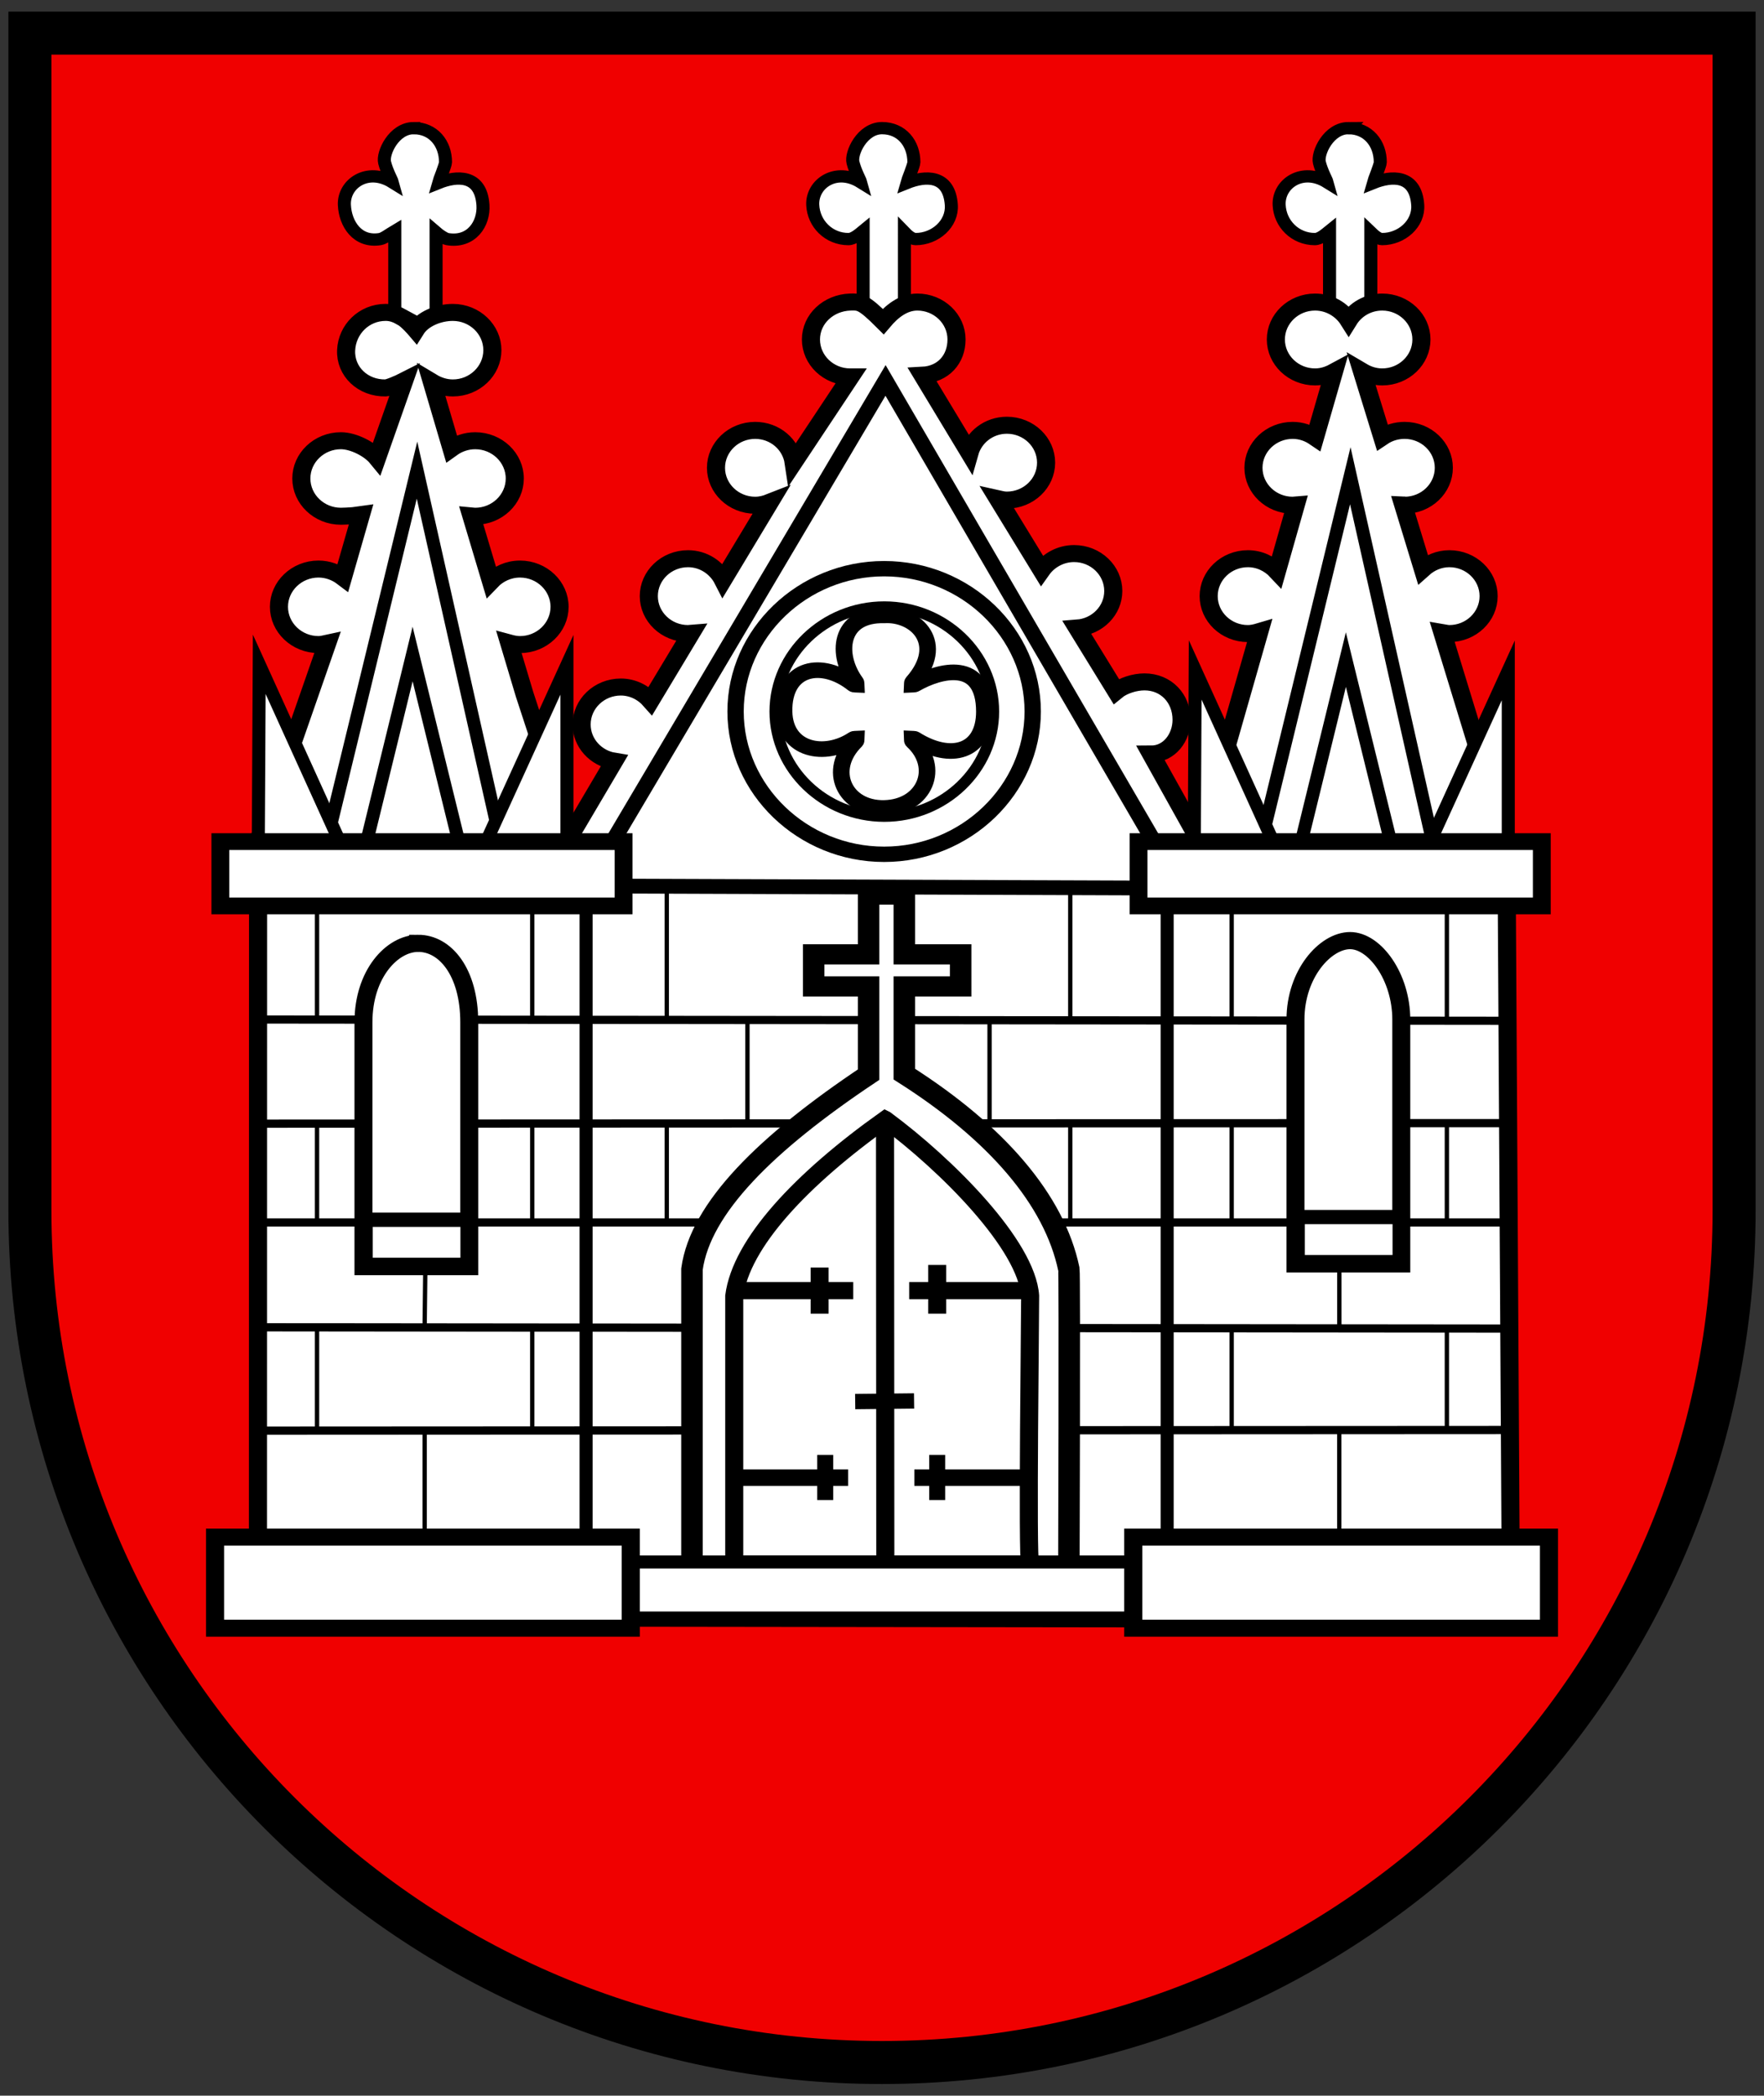 <svg width="410" height="487" xmlns="http://www.w3.org/2000/svg"><rect width="100%" height="100%" fill="#333333" stroke="none"/><g clip-rule="evenodd" fill-rule="evenodd" stroke-width="1.542"><path d="M6.951 7.699v284.808c0 103.228 88.676 186.908 198.05 186.908s198.052-83.68 198.052-186.908V7.699z" fill="#f00000" fill-rule="nonzero"/><path d="M137.29 40.119c-6.848.013-10.927 9.253-10.09 12.717.836 3.465 2.413 6.267 2.674 7.284-8.501-5.604-16.995.444-16.655 8.395.298 6.93 4.502 13.98 12.4 12.593 1.32-.232 3.127-1.759 5.107-3.01v38.074h14.344V78.593c.978.9 2.98 2.348 3.89 2.515 8.365 1.537 12.832-5.672 12.4-12.593-.71-11.427-9.164-10.836-15.438-8.148.257-1.01 2.43-6.563 2.43-7.655 0-6.935-4.234-12.593-11.062-12.593zm162.72 0c-6.847.014-10.926 9.254-10.09 12.716.837 3.464 2.413 6.267 2.675 7.285-8.501-5.604-16.995.444-16.655 8.394.296 6.93 5.57 12.594 12.4 12.594 1.812 0 3.802-1.869 5.106-3.009v38.072h14.344V78.592c1.04 1.147 2.533 2.516 3.892 2.516 6.828 0 12.83-5.67 12.398-12.594-.71-11.427-9.163-10.835-15.44-8.147.258-1.01 2.433-6.564 2.433-7.656 0-6.935-4.235-12.592-11.063-12.592zm162.04 0c-6.848.013-10.928 9.253-10.09 12.717.837 3.465 2.412 6.267 2.673 7.284-8.501-5.604-16.995.444-16.655 8.395.298 6.93 5.571 12.593 12.4 12.593 1.812 0 3.706-1.808 5.106-3.01v38.074h14.344V78.593c1.028 1.049 2.534 2.515 3.892 2.515 6.828 0 12.83-5.672 12.4-12.593-.713-11.427-9.165-10.836-15.44-8.148.258-1.01 2.432-6.563 2.432-7.655 0-6.935-4.235-12.593-11.063-12.593z" fill="#fff" fill-rule="nonzero" stroke="#000" stroke-width="4.532" transform="matrix(.669 0 0 .629 4.302 4.543)"/><path d="M133.31 110.04c-1.745-1.015-3.415-1.847-5.748-1.847-7.56 0-13.403 6.283-13.737 13.95-.346 7.906 5.86 14.133 13.737 13.952 1.106-.025 4.804-1.736 6.435-2.621l-9.429 28.51c-2.507-3.252-8.187-6.382-12.567-6.382-7.559 0-13.737 6.276-13.737 13.952s6.178 13.95 13.737 13.95c2.178 0 6.594-.404 6.966-.47l-6.237 23.064c-2.337-1.885-5.296-3.086-8.51-3.086-7.559 0-13.737 6.275-13.737 13.951 0 7.677 6.178 13.951 13.737 13.951 1.04 0 2.066-.27 3.04-.494l-24.025 73.338-.047 286.72 435.34.586-1.58-287.3-22.249-77.289c.778.14 1.615.37 2.432.37 7.5 0 13.616-6.211 13.616-13.827s-6.117-13.828-13.616-13.828c-3.597 0-6.808 1.507-9.24 3.827l-6.807-23.704c.164.006.321.123.486.123 7.5 0 13.616-6.211 13.616-13.827s-6.117-13.828-13.616-13.828c-2.905 0-5.57.891-7.78 2.469l-7.051-24.321c2.073 1.303 4.434 2.098 7.05 2.098 7.5 0 13.616-6.212 13.616-13.827s-6.117-13.828-13.615-13.828c-4.98 0-9.296 2.72-11.671 6.79-2.378-4.01-6.73-6.79-11.671-6.79-7.5 0-13.615 6.211-13.615 13.828 0 7.617 6.116 13.827 13.615 13.827 2.422 0 4.595-.723 6.564-1.852l-6.564 24.199c-2.22-1.607-4.849-2.593-7.78-2.593-7.5 0-13.617 6.212-13.617 13.828 0 7.617 6.116 13.827 13.616 13.827.366 0 .735-.095 1.094-.123l-6.564 24.57c-2.489-2.824-6.068-4.693-10.09-4.693-7.5 0-13.616 6.212-13.616 13.828 0 7.617 6.116 13.827 13.616 13.827 1.406 0 2.735-.338 4.011-.74l-20.788 77.411-16.856-32.157c6.441 0 10.603-6.193 10.603-12.659 0-7.962-5.398-13.999-12.898-13.999-3.385 0-7.478 1.376-9.857 3.458l-13.495-23.335c6.991-.563 12.522-6.46 12.522-13.705 0-7.616-6.117-13.827-13.616-13.827-4.687 0-8.864 2.503-11.305 6.174l-15.197-26.421c1.006.241 2.081.494 3.16.494 7.5 0 13.617-6.213 13.617-13.828 0-7.616-6.117-13.828-13.616-13.828-6.279 0-11.452 4.368-13.01 10.248l-16.298-28.717c7.16-.387 11.802-5.847 11.802-13.213 0-7.617-6.117-13.828-13.616-13.828-4.98 0-8.929 3.523-11.86 7.2-6.886-7.315-8.07-7.322-11.483-7.2-7.495.268-13.615 6.211-13.615 13.828 0 7.617 6.116 13.827 13.616 13.827h.12l-19.74 31.607c-.933-6.693-6.524-11.852-13.371-11.852-7.5 0-13.616 6.211-13.616 13.828 0 7.617 6.116 13.827 13.616 13.827 1.831 0 3.51-.443 5.105-1.111l-16.29 28.767c-2.205-4.597-6.787-7.902-12.157-7.902-7.5 0-13.616 6.212-13.616 13.828 0 7.617 6.116 13.827 13.616 13.827.365 0 .735-.095 1.094-.123l-14.103 24.94c-2.492-3.013-6.158-5.063-10.334-5.063-7.498 0-13.615 6.212-13.615 13.828 0 6.833 4.884 12.485 11.306 13.581l-15.12 27.254-16.002-51.947-5.35-19.013c1.193.344 2.469.616 3.77.616 7.558 0 13.737-6.274 13.737-13.95s-6.18-13.952-13.737-13.952c-4.001 0-7.586 1.788-10.09 4.57l-6.809-24.2c.439.043.888.123 1.338.123 7.559 0 13.737-6.274 13.737-13.95 0-7.678-6.18-13.952-13.737-13.952-3.09 0-5.974 1.085-8.267 2.84l-6.808-24.569c2.112 1.353 4.615 2.222 7.294 2.222 7.56 0 13.737-6.274 13.737-13.951 0-7.677-6.178-13.951-13.737-13.951-4.985 0-10.5 2.383-12.887 6.438 0 0-2.761-3.46-4.706-4.591z" fill="#fff" stroke="#000" stroke-miterlimit="6" stroke-width="6.285" transform="matrix(.669 0 0 .629 4.302 4.543)"/><g fill="none" stroke="#000"><path d="m82.338 369.44 434.88.475" stroke-width="3.022" transform="matrix(.669 0 0 .629 4.302 4.543)"/><path d="m70.51 419.99 457.38-.203M72.15 537.137l454.72-.245m-455.21-39.2 456.68.49" stroke-width="3.144" transform="matrix(.638 0 0 .609 13.589 5.35)"/><path d="M83.627 444.42h432.28" stroke-width="3.022" transform="matrix(.669 0 0 .629 4.302 4.543)"/><path d="m403.91 320.9-206.66-.785 103.98-186.79z" stroke-width="5.473" transform="matrix(.669 0 0 .629 4.302 4.543)"/></g><g fill="#fff" stroke="#000"><path d="m491.8 306.14-29.108-137.61L431.03 307z" stroke-linecap="round" stroke-miterlimit="8" stroke-width="4.532" transform="matrix(.669 0 0 .629 4.302 4.543)"/><path d="m477.67 307.87-16.512-71.397-16.511 71.742zm39.91-67.412v68.63h-29.448zm-108.77-.181-.34 68.63h29.619z" stroke-linecap="round" stroke-miterlimit="8" stroke-width="4.532" transform="matrix(.669 0 0 .629 4.302 4.543)"/><path d="M389.13 303.71h140.1v23.759h-140.1z" stroke-width="6.194" transform="matrix(.669 0 0 .629 4.302 4.543)"/></g><g fill="none" stroke="#000"><path d="M300.77 220.14c-15.836-.414-16.836 14.648-9.895 24.66.174.252.095.605.11.91-.297-.016-.657.084-.89-.114-10.776-9.158-24.453-6.56-24.125 10.114.284 14.452 14.273 17.13 24.126 10.115.248-.176.591-.098.89-.114-.015.305.099.688-.11.91-10.257 10.734-3.772 24.982 9.894 24.66 14.179-.334 19.783-15.09 9.895-24.66-.22-.213-.096-.605-.11-.91.297.016.636-.056.89.114 12.42 8.338 24.113 4.804 24.124-10.115.017-19.412-15.283-15.547-24.125-10.114-.26.16-.591.098-.89.114.015-.305-.085-.674.11-.91 11.842-14.275 1.213-25.353-9.894-24.66z" stroke-width="5.771" transform="matrix(.669 0 0 .629 4.302 4.543)"/><path d="M338.72 255.68c0 21.261-17.117 38.757-37.919 38.757s-37.919-17.495-37.919-38.757c0-21.261 17.117-38.756 37.919-38.756s37.919 17.495 37.919 38.756z" stroke-width="3.95" transform="matrix(.669 0 0 .629 4.302 4.543)"/><path d="M352.36 255.64c0 28.943-23.302 52.761-51.619 52.761s-51.619-23.818-51.619-52.761 23.302-52.761 51.619-52.761 51.619 23.818 51.619 52.761z" stroke-width="5.672" transform="matrix(.669 0 0 .629 4.302 4.543)"/></g><g fill="#fff" stroke="#000"><path d="M470.55 350.14c-8.99 0-19.9 12.636-19.9 30.094v93.262h38.542v-93.262c0-16.23-9.647-30.094-18.641-30.094z" fill-rule="nonzero" stroke-width="6.542" transform="matrix(.638 0 0 .609 13.589 5.35)"/><path d="M451.34 455.62h37.388v17.209H451.34z" stroke-width="5.43" transform="matrix(.638 0 0 .609 13.589 5.35)"/></g><path d="M295.34 323.26v22.1h-19.086v11.853h19.086v32.595c-35.665 25.338-58.433 49.275-61.363 71.855v114.08h130.94s.339-112.35 0-114.08c-5.009-25.58-25.125-50.405-57.168-72.048v-32.402h19.572V345.36h-19.572v-22.099z" fill="#fff" fill-rule="nonzero" stroke="#000" stroke-width="7.463" transform="matrix(.669 0 0 .629 4.302 4.543)"/><g fill="none" stroke="#000"><path d="M309.92 483.69h44.868m-109.07 0h43.824" stroke-width="6.542" transform="matrix(.638 0 0 .609 13.589 5.35)"/><path d="M301.13 406.32c-29.02 21.992-50.083 45.669-52.466 65.266v99.002h102.8c-1.085-.552.085-97.635 0-99.002-1.159-18.836-29.01-48.486-50.332-65.265z" stroke-width="6.27" transform="matrix(.669 0 0 .629 4.302 4.543)"/><path d="M277.29 474.88v17.613m42.829-18.592v18.592" stroke-width="6.542" transform="matrix(.638 0 0 .609 13.589 5.35)"/><path d="M311.8 555.07h41.132" stroke-width="6.281" transform="matrix(.638 0 0 .609 13.589 5.35)"/><path d="M320.12 546.38v17.225" stroke-width="5.823" transform="matrix(.638 0 0 .609 13.589 5.35)"/><path d="M246.54 555.07h41.132" stroke-width="6.281" transform="matrix(.638 0 0 .609 13.589 5.35)"/><path d="M279.33 546.38v17.225" stroke-width="5.823" transform="matrix(.638 0 0 .609 13.589 5.35)"/><path d="m301.05 406.44.101 168.91" stroke-width="6.288" transform="matrix(.669 0 0 .629 4.302 4.543)"/><path d="m311.14 510.36-20.458.229" stroke-width="5.659" transform="matrix(.669 0 0 .629 4.302 4.543)"/></g><g fill="#fff" stroke="#000"><path d="m167.56 304.08-29.108-137.61-31.662 138.47z" stroke-linecap="round" stroke-miterlimit="8" stroke-width="4.532" transform="matrix(.669 0 0 .629 4.302 4.543)"/><path d="m153.43 305.8-16.511-71.397-16.512 71.742zm37.106-67.412v68.63h-29.448zm-106.9-.181-.34 68.63h29.619z" stroke-linecap="round" stroke-miterlimit="8" stroke-width="4.532" transform="matrix(.669 0 0 .629 4.302 4.543)"/><path d="M70.123 303.71h140.1v23.759h-140.1z" stroke-width="6.194" transform="matrix(.669 0 0 .629 4.302 4.543)"/></g><g stroke="#000"><path d="M197.19 327.67v232.79m201.88-232.79v232" fill="none" stroke-width="4.532" transform="matrix(.669 0 0 .629 4.302 4.543)"/><g fill="#fff"><path d="M201.35 587.25h196.77v21.375H201.35z" stroke-width="4.967" transform="matrix(.638 0 0 .609 13.589 5.35)"/><path d="M131.01 351.18c-9.475.035-19.901 11.657-19.901 30.093v93.264h38.541v-93.265c0-19.041-8.7-30.13-18.64-30.093z" fill-rule="nonzero" stroke-width="6.539" transform="matrix(.638 0 0 .609 13.589 5.35)"/><path d="M111.77 456.66h37.39v17.21h-37.39z" stroke-width="5.454" transform="matrix(.638 0 0 .609 13.589 5.35)"/></g><path d="M94.199 337.71v41.999m78.4-41.999v43.365m-78.4 38.955v37.485m78.4-37.975v37.975m-78.4 40.122v39.254m78.4-40.176v39.935m-39.2-.039v40.222" stroke-width="1.572" transform="matrix(.638 0 0 .609 13.589 5.35)" fill="none"/><path d="M68.281 560.68h144.43v33.641H68.281z" fill="#fff" stroke-width="6.285" transform="matrix(.669 0 0 .629 4.302 4.543)"/><path d="m133.4 497.41.245-22.008m87.955-145.29v50.96m147-50.96v50.96m0 39.2v37.24m-147-37.24v37.24m29.4-76.44v39.2m88.2-39.2v39.2m88.2-82.32v43.12m0 39.2v37.24m0 41.16v38.103m78.4-198.82v43.12m0 39.2v37.24m0 41.16v37.24m-39.2 1.96v39.2" stroke-width="1.572" transform="matrix(.638 0 0 .609 13.589 5.35)" fill="none"/><path d="M387.29 560.68h144.43v33.641H387.29z" fill="#fff" stroke-width="6.285" transform="matrix(.669 0 0 .629 4.302 4.543)"/><path d="M458.89 484.29v-24.679" fill="none" stroke-width="1.511" transform="matrix(.669 0 0 .629 4.302 4.543)"/></g></g><path d="M6.951 7.698v273.55c0 109.38 88.67 198.05 198.05 198.05s198.05-88.669 198.05-198.05V7.698z" fill="none" stroke="#000" stroke-width="10"/></svg>